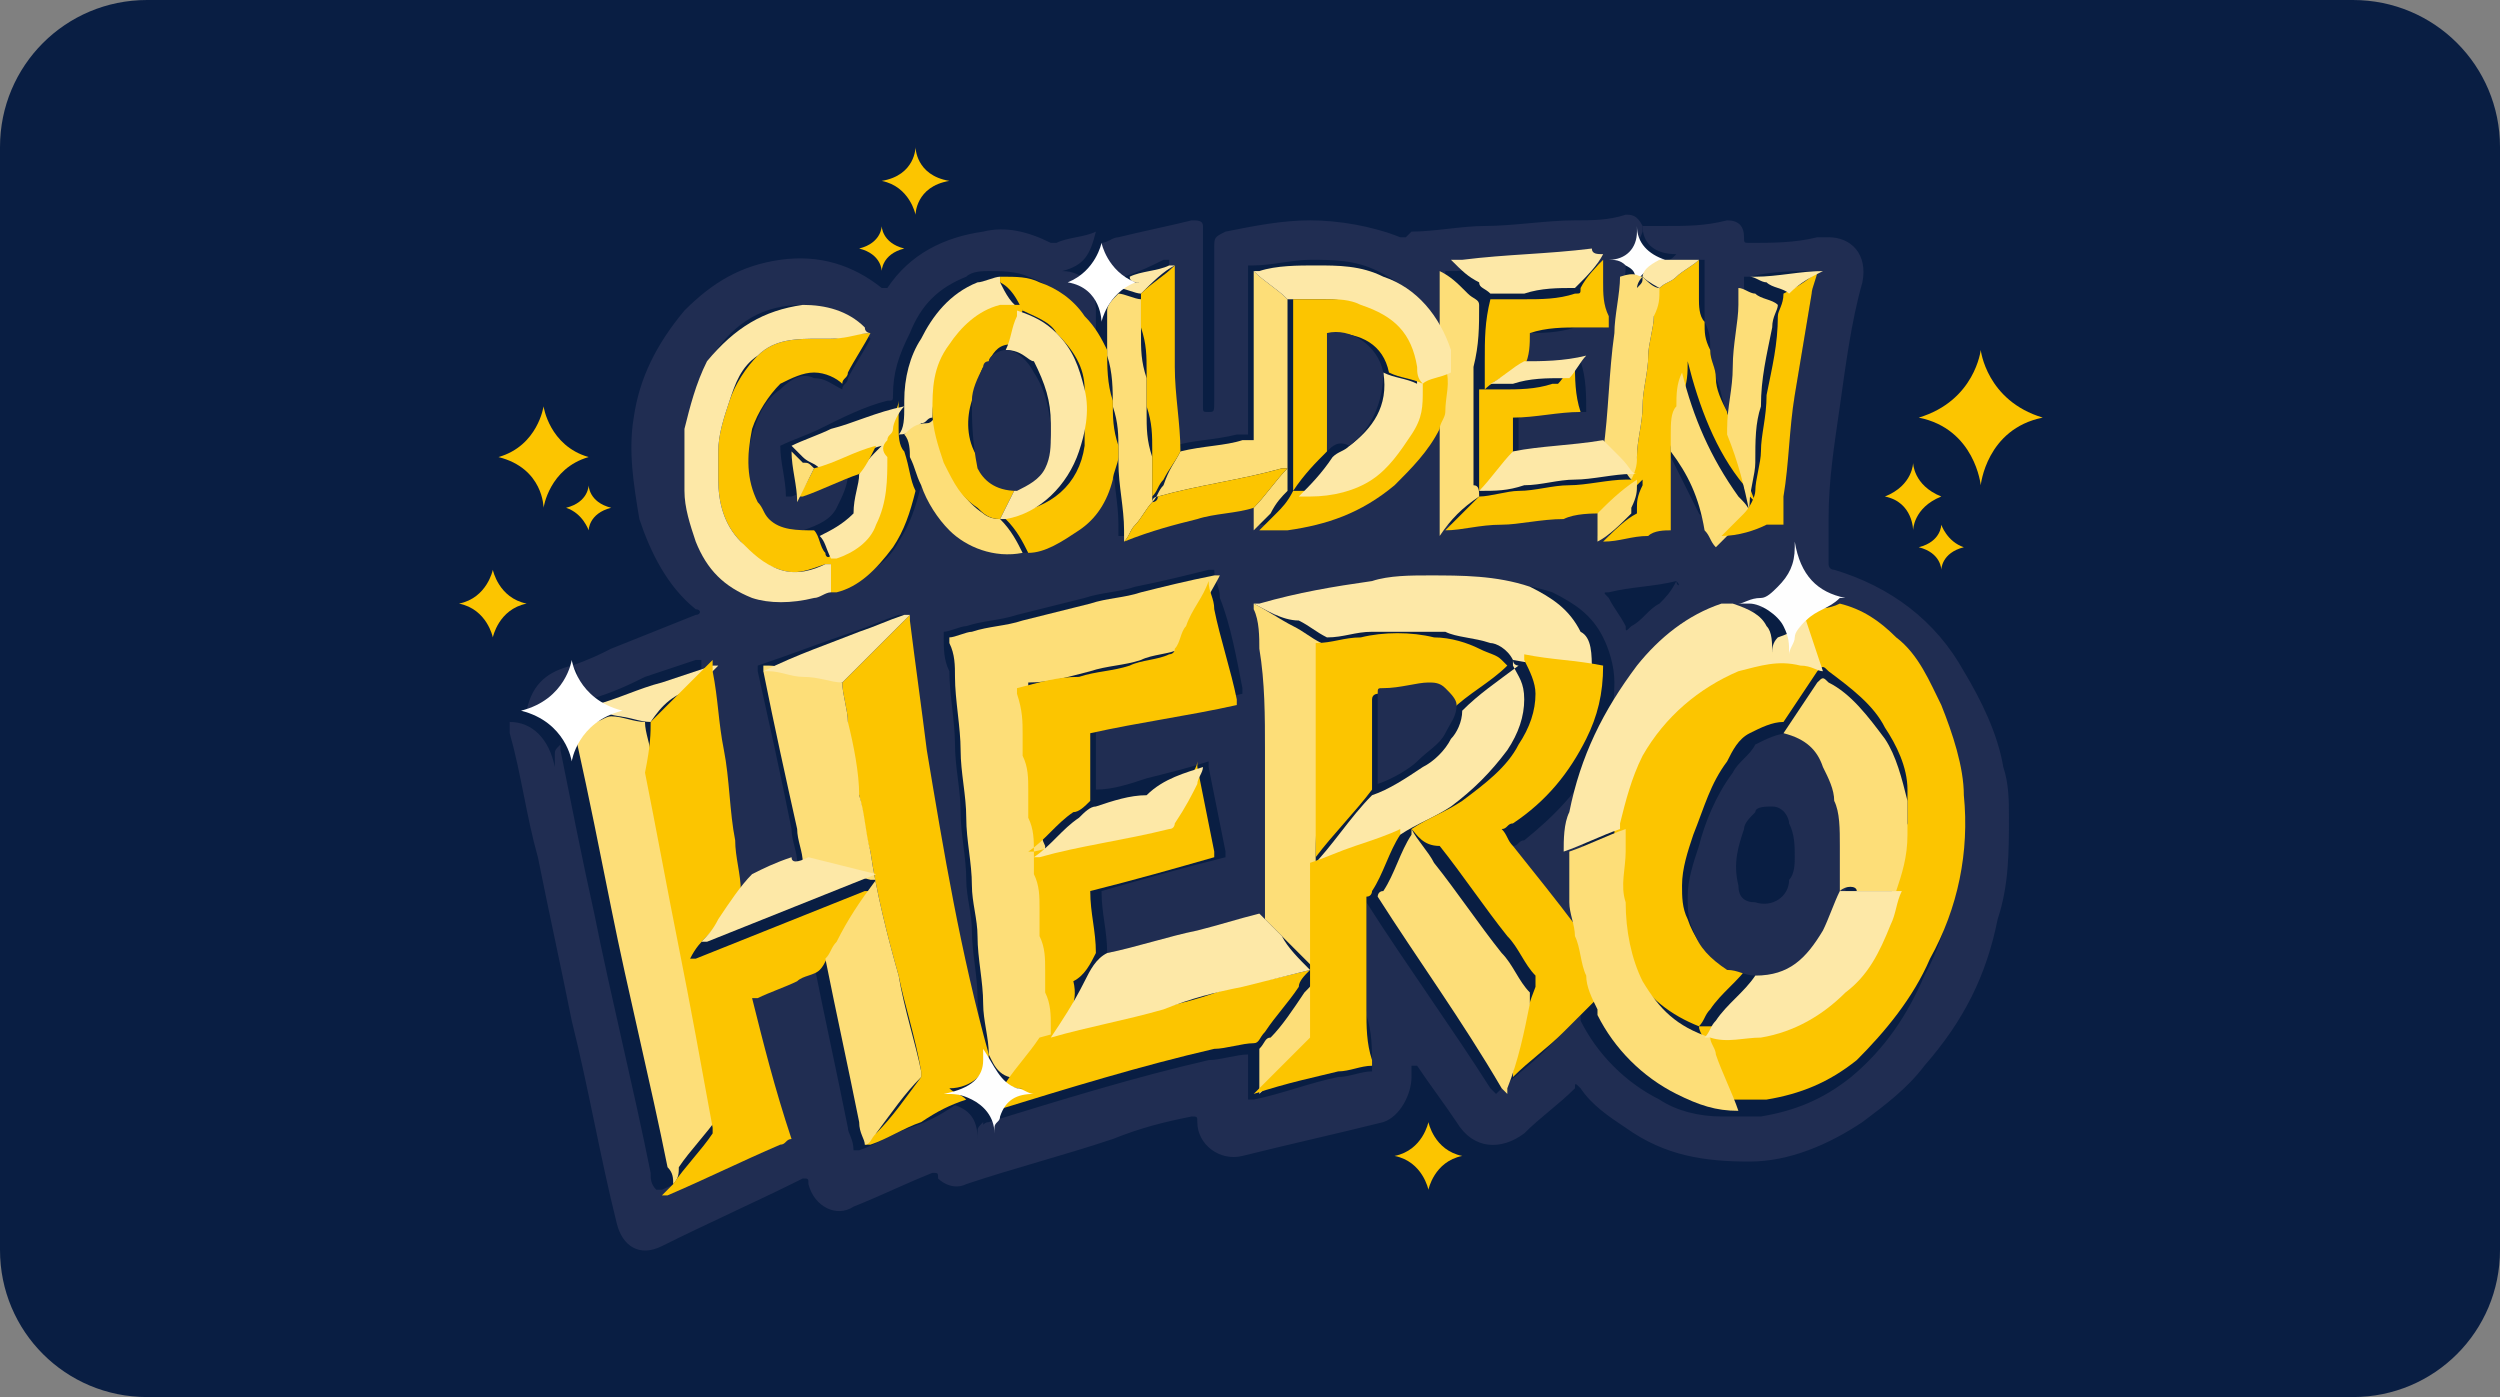 <?xml version="1.0" encoding="UTF-8" standalone="no"?> <svg xmlns:dc="http://purl.org/dc/elements/1.1/" xmlns:cc="http://creativecommons.org/ns#" xmlns:rdf="http://www.w3.org/1999/02/22-rdf-syntax-ns#" xmlns:svg="http://www.w3.org/2000/svg" xmlns="http://www.w3.org/2000/svg" xmlns:xlink="http://www.w3.org/1999/xlink" xmlns:sodipodi="http://sodipodi.sourceforge.net/DTD/sodipodi-0.dtd" xmlns:inkscape="http://www.inkscape.org/namespaces/inkscape" inkscape:version="1.0 (4035a4fb49, 2020-05-01)" sodipodi:docname="Golden Hero logo.svg" id="svg8" version="1.1" viewBox="0 0 68 38" height="38" width="68"><rect x="0" y="0" width="68" height="38" fill="#808080" stroke="none"/><defs id="defs2"><clipPath id="a" transform="translate(-0)"><rect width="174.271" height="174.274" fill="none" id="rect844"></rect></clipPath><style id="style834">.h{fill:#fff;}.i{fill:#ed1b31;}.j{fill:url(#c);}.k{fill:#d61f2b;}.l{fill:url(#f);}.m{fill:#c72031;}.n{fill:url(#g);}.o{fill:url(#b);}.p{fill:url(#d);}.q{fill:url(#e);}.r{fill:#e31d2f;}</style><linearGradient gradientUnits="userSpaceOnUse" gradientTransform="translate(0 22) scale(1 -1)" y2="8.946" x2="-3.247" y1="6.612" x1="3.979" id="b"><stop id="stop836" stop-color="#b31f24" offset="0"></stop><stop id="stop838" stop-color="#ce2029" offset="1"></stop></linearGradient><linearGradient gradientUnits="userSpaceOnUse" gradientTransform="matrix(0.838,0,0,-0.838,3.832,29.055)" y2="14.006" x2="-2.665" y1="17.883" x1="3.545" id="c"><stop id="stop841" stop-color="#b51f26" offset="0"></stop><stop id="stop843" stop-color="#df1e2d" offset="1"></stop></linearGradient><linearGradient gradientUnits="userSpaceOnUse" gradientTransform="matrix(1,0,0,-1,0,22)" y2="17.77" x2="13.925" y1="11.973" x1="13.925" id="d"><stop id="stop846" stop-color="#eb1b33" offset="0"></stop><stop id="stop848" stop-color="#d5202a" offset="1"></stop></linearGradient><linearGradient gradientUnits="userSpaceOnUse" gradientTransform="matrix(1,0,0,-1,0,22)" y2="22.66" x2="4.367" y1="16.525" x1="7.829" id="e"><stop id="stop851" stop-color="#9c1c20" offset="0"></stop><stop id="stop853" stop-color="#a21e22" offset="1"></stop></linearGradient><linearGradient gradientUnits="userSpaceOnUse" gradientTransform="matrix(1,0,0,-1,0,22)" y2="12.141" x2="9.786" y1="16.783" x1="8.305" id="f"><stop id="stop856" stop-color="#ae1f24" offset="0"></stop><stop id="stop858" stop-color="#d81f2b" offset="1"></stop></linearGradient><linearGradient xlink:href="#b" y2="6.114" x2="13.943" y1="11.967" x1="13.943" id="g"></linearGradient></defs><g id="layer1" inkscape:groupmode="layer" inkscape:label="Layer 1"><g id="g1120"><path id="rect833" style="fill:#091e43;fill-opacity:1;fill-rule:evenodd;stroke-width:0.997;stroke-linecap:square;paint-order:stroke fill markers" d="m 4,0 h 60 c 2.216,0 4,1.784 4,4 v 30 c 0,2.216 -1.784,4 -4,4 H 4 C 1.784,38 0,36.216 0,34 V 4 C 0,1.784 1.784,0 4,0 Z"></path><g id="g1030" transform="matrix(1.5,0,0,1.5,-20,4)"><path class="st0" d="m 36,10 c 0,0 0,0 0,0 0,0 0,0 0,0 z" id="path4" style="stroke-width:1.022"></path><g id="g174" transform="matrix(1.022,0,0,1.022,0.297,-0.204)"><path class="st1" d="m 41.9,1.6 c 0.1,0 0.3,0 0.4,0 0.4,0 0.7,0 1.1,-0.1 0.2,0 0.3,0.1 0.3,0.3 0,0.1 0,0.1 0.1,0.1 0.4,0 0.8,0 1.2,-0.1 0.1,0 0.2,0 0.2,0 0.4,0 0.7,0.3 0.6,0.8 -0.2,0.7 -0.3,1.5 -0.4,2.2 -0.1,0.7 -0.2,1.3 -0.2,2 0,0.3 0,0.5 0,0.8 0,0 0,0.1 0.1,0.1 1,0.3 1.8,0.9 2.3,1.8 0.3,0.5 0.6,1.1 0.7,1.7 0.1,0.3 0.1,0.6 0.1,0.9 0,0.6 0,1.2 -0.2,1.8 -0.2,1 -0.6,1.8 -1.3,2.6 -0.3,0.4 -0.7,0.7 -1.1,1 -0.6,0.4 -1.3,0.7 -2,0.7 -0.8,0 -1.5,-0.1 -2.2,-0.6 -0.3,-0.2 -0.6,-0.4 -0.8,-0.7 -0.1,-0.1 -0.1,-0.1 -0.1,0 -0.3,0.3 -0.6,0.5 -0.9,0.8 -0.4,0.3 -0.9,0.3 -1.2,-0.2 -0.2,-0.3 -0.5,-0.7 -0.7,-1 0,0 0,0 0,0 0,0 0,0 -0.1,0 0,0 0,0 0,0.1 0,0 0,0.1 0,0.1 0,0.3 -0.2,0.7 -0.5,0.8 -0.8,0.2 -1.7,0.4 -2.5,0.6 -0.4,0.1 -0.8,-0.2 -0.8,-0.6 0,-0.1 0,-0.1 -0.1,-0.1 -0.5,0.1 -0.9,0.2 -1.4,0.4 -0.9,0.3 -1.7,0.5 -2.6,0.8 -0.2,0.1 -0.4,0 -0.5,-0.1 0,0 0,0 0,0 0,-0.1 0,-0.1 -0.1,-0.1 -0.5,0.2 -0.9,0.4 -1.4,0.6 -0.3,0.2 -0.7,0 -0.8,-0.4 0,0 0,0 0,0 0,-0.1 0,-0.1 -0.1,-0.1 -0.8,0.4 -1.7,0.8 -2.5,1.2 -0.4,0.2 -0.7,0 -0.8,-0.4 -0.3,-1.2 -0.5,-2.4 -0.8,-3.6 -0.2,-1 -0.4,-1.9 -0.6,-2.9 -0.2,-0.7 -0.3,-1.5 -0.5,-2.2 0,-0.1 0,-0.1 0,-0.2 0.4,0 0.7,0.3 0.8,0.8 0,-0.1 0,-0.1 0,-0.2 0,-0.1 0,-0.1 0.1,-0.2 0,0 0,0 0,0.1 0.2,1 0.4,2 0.6,2.9 0.3,1.5 0.7,3.1 1,4.6 0,0.1 0,0.2 0.1,0.3 0,0 0,0 0,0 0,0 0,0 0.1,0 0.7,-0.3 1.3,-0.6 2,-0.9 0.1,0 0.1,-0.1 0.2,-0.1 -0.2,-0.8 -0.4,-1.6 -0.7,-2.5 0,0 0,0 0.1,0 0.2,-0.1 0.5,-0.2 0.7,-0.3 0.1,-0.1 0.3,-0.1 0.4,-0.2 0,0 0,0 0,0 0.2,1 0.4,1.9 0.6,2.9 0,0.1 0.1,0.2 0.1,0.4 0,0 0,0 0,0 v 0 c 0,0 0,0 0.1,0 0.3,-0.1 0.6,-0.3 0.9,-0.4 0.3,-0.1 0.5,-0.2 0.8,-0.4 0.3,0.1 0.4,0.3 0.4,0.6 0,-0.1 0,-0.1 0,-0.1 0,-0.1 0,-0.1 0.1,-0.2 0,0.1 0,0 0.1,0 1.3,-0.4 2.6,-0.8 3.9,-1.1 0.2,0 0.5,-0.1 0.7,-0.1 0,0.2 0,0.5 0,0.7 0,0 0,0.1 0,0.1 0,0 0,0 0,0 v 0 c 0,0 0,0 0.1,0 0.5,-0.1 1,-0.3 1.5,-0.4 0.2,0 0.4,-0.1 0.6,-0.1 0,0 0,0 0,-0.1 0,-0.3 0,-0.6 -0.1,-0.9 0,-0.4 0,-0.8 0,-1.1 0,-0.3 0,-0.6 0,-0.9 0,0 0,0 0,0 0.7,1.1 1.5,2.2 2.2,3.3 0,0 0,0 0.1,0.1 0,0 0,0 0,0 0,0 0,0 0,0 0.3,-0.3 0.6,-0.5 0.9,-0.8 0.2,-0.2 0.4,-0.4 0.6,-0.6 0,0 0,0 0,0.1 0.3,0.6 0.8,1.1 1.4,1.4 0.3,0.2 0.7,0.3 1.1,0.3 0.2,0 0.4,0 0.7,0 0.6,-0.1 1.1,-0.3 1.6,-0.7 0.6,-0.5 1,-1.1 1.3,-1.8 C 47.4,14 47.5,13 47.5,12 47.5,11.4 47.3,10.9 47.1,10.4 47,9.7 46.8,9.3 46.4,9 46.1,8.7 45.8,8.5 45.4,8.4 c 0,0 0,0 0.1,0 -0.5,0 -0.9,-0.4 -0.9,-1 0,0 0,0 0,0.1 0,0.3 -0.1,0.5 -0.3,0.7 -0.1,0.1 -0.2,0.1 -0.3,0.2 -0.1,0 -0.2,0.1 -0.4,0.1 -0.6,0.2 -1.1,0.6 -1.5,1.1 -0.6,0.8 -1,1.6 -1.2,2.6 0,0.2 -0.1,0.5 -0.1,0.7 0,0.3 0,0.5 0,0.8 0,0.2 0,0.4 0.1,0.6 0,0 0,0 0,0 -0.4,-0.5 -0.8,-1 -1.1,-1.4 -0.1,-0.1 -0.2,-0.2 -0.2,-0.3 0.1,0 0.1,-0.1 0.2,-0.1 0.5,-0.4 1,-0.9 1.3,-1.5 0.2,-0.4 0.3,-0.8 0.3,-1.3 C 41.4,9.4 41.3,9.1 41.2,8.9 41,8.5 40.7,8.3 40.3,8.1 39.7,7.9 39.1,7.9 38.5,7.9 c -0.3,0 -0.7,0.1 -1,0.1 -0.7,0.1 -1.3,0.2 -2,0.4 -0.1,0 -0.1,0 -0.1,0 0,0 0,0.1 0,0.1 0,0.2 0,0.5 0.1,0.7 0,0.6 0.1,1.2 0.1,1.8 0,1 0,2 0,3 -0.9,0 -1.2,0 -1.6,0.1 -0.5,0.1 -1.1,0.3 -1.6,0.4 0,-0.4 -0.1,-0.7 -0.1,-1.1 0.7,-0.2 1.4,-0.4 2.2,-0.6 0,0 0,0 0,-0.1 -0.1,-0.5 -0.2,-1 -0.3,-1.5 0,0 0,-0.1 0,-0.1 -0.3,0.1 -0.7,0.2 -1.1,0.3 -0.3,0.1 -0.6,0.2 -0.9,0.2 0,-0.4 0,-0.8 0,-1.2 0.9,-0.2 1.7,-0.3 2.6,-0.5 0,0 0,0 0,-0.1 C 34.7,9.3 34.6,8.7 34.4,8.2 34.4,8 34.3,7.9 34.3,7.7 c 0,0 0,0 -0.1,0 -0.4,0.1 -0.8,0.2 -1.3,0.3 -0.3,0.1 -0.6,0.1 -0.9,0.2 -0.4,0.1 -0.8,0.2 -1.2,0.3 -0.3,0.1 -0.6,0.1 -0.9,0.2 -0.1,0 -0.3,0.1 -0.4,0.1 0,0 0,0 0,0.1 0,0.2 0,0.4 0.1,0.6 0,0.4 0.1,0.9 0.1,1.3 0,0.4 0.1,0.8 0.1,1.2 0,0.4 0.1,0.8 0.1,1.2 0,0.3 0.1,0.6 0.1,0.9 0,0.4 0.1,0.8 0.1,1.2 0,0.3 0.1,0.6 0.1,0.9 0,0 0,0 0,0.1 0,0 0,0 0,0 -0.5,-1.8 -0.8,-3.6 -1.1,-5.4 -0.1,-0.7 -0.2,-1.5 -0.3,-2.3 0,0 0,-0.1 0,-0.1 0,0 0,0 0,0 v 0 c 0,0 0,0 -0.1,0 -0.3,0.1 -0.5,0.2 -0.8,0.3 -0.6,0.2 -1.1,0.4 -1.7,0.6 0,0 0,0 0,0.1 0.2,0.9 0.4,1.8 0.6,2.8 0,0.2 0.1,0.4 0.1,0.6 -0.2,0.1 -0.3,0.1 -0.5,0.2 -0.2,0.1 -0.4,0.2 -0.7,0.3 0,-0.3 -0.1,-0.6 -0.1,-0.9 C 25.5,12 25.5,11.4 25.4,10.9 25.3,10.4 25.3,10 25.2,9.5 c 0,-0.1 0,-0.1 0,-0.2 0,0 0,0 0,0 v 0 c 0,0 0,0 -0.1,0 C 24.8,9.4 24.5,9.5 24.2,9.6 24,9.7 23.6,9.9 23.2,10 23.1,9.9 23,9.8 23,9.6 23,9.5 23,9.5 22.9,9.4 c 0.3,-0.1 0.5,-0.2 0.7,-0.3 0.5,-0.2 1,-0.4 1.5,-0.6 0.1,0 0.1,-0.1 0,-0.1 C 24.6,8 24.3,7.4 24.1,6.8 24,6.2 23.9,5.6 24,5 c 0.1,-0.7 0.4,-1.3 0.9,-1.9 0.5,-0.5 1,-0.8 1.7,-0.9 0.7,-0.1 1.3,0.1 1.8,0.5 0.1,0 0.1,0 0.1,0 0.4,-0.6 1,-0.9 1.7,-1 0.4,-0.1 0.8,0 1.2,0.2 0,0 0.1,0 0.1,0 0.2,-0.1 0.5,-0.1 0.7,-0.2 -0.1,0.4 -0.2,0.6 -0.6,0.7 0.4,0 0.6,0.3 0.6,0.7 0,0 0,0 0,0 0,0.2 0,0.4 0,0.6 C 32.1,3.5 32,3.3 31.8,3.1 31.6,2.8 31.3,2.6 31,2.5 30.8,2.4 30.5,2.4 30.3,2.4 c -0.1,0 -0.3,0 -0.4,0.1 -0.5,0.2 -0.8,0.5 -1,1 -0.2,0.4 -0.3,0.7 -0.3,1.1 0,0.1 0,0.1 -0.1,0.1 -0.4,0.1 -0.8,0.3 -1.2,0.5 -0.2,0.1 -0.5,0.2 -0.7,0.3 0,0 0,0 0,0 0,0.3 0.1,0.6 0.1,0.9 0,0 0,0 0.1,0 0.3,-0.1 0.7,-0.3 1,-0.4 0,0.2 -0.1,0.4 -0.2,0.6 C 27.5,6.8 27.3,6.9 27,7 27,7 27,7 27,7 26.7,7.1 26.4,7.1 26.2,6.8 26.1,6.7 26,6.6 26,6.5 26,6.1 26,5.7 26.1,5.3 26.2,5 26.3,4.7 26.6,4.5 26.8,4.3 27,4.2 27.2,4.3 c 0.2,0 0.3,0.1 0.5,0.2 0,-0.1 0.1,-0.1 0.1,-0.2 0.1,-0.2 0.3,-0.5 0.4,-0.7 0,0 -0.1,-0.1 -0.1,-0.1 C 27.8,3.2 27.4,3 27,3 26.3,3 25.8,3.3 25.4,3.9 25.2,4.3 25,4.7 25,5.1 c -0.1,0.4 -0.1,0.7 0,1.1 0,0.3 0.1,0.6 0.2,0.9 0.2,0.5 0.5,0.8 1,1 0.4,0.1 0.8,0.1 1.1,0 0.1,0 0.2,-0.1 0.3,-0.1 0,0 0.1,0 0.1,0 0.4,-0.2 0.8,-0.4 1,-0.8 0.2,-0.3 0.3,-0.6 0.4,-1 0,0 0,0 0,0 0.1,0.3 0.3,0.5 0.5,0.8 0.4,0.3 0.8,0.5 1.3,0.4 0.3,0 0.6,-0.2 0.9,-0.4 0.3,-0.3 0.5,-0.6 0.6,-0.9 0.1,-0.1 0.1,-0.3 0.1,-0.4 0,0.4 0.1,0.8 0.1,1.2 0,0.1 0,0.1 0,0.2 0,0 0,0 0,0 v 0 c 0,0 0,0 0.1,0 0.5,-0.1 0.9,-0.3 1.4,-0.4 0.3,-0.1 0.7,-0.1 1,-0.2 0,0 0,0.1 0,0.1 0,0.1 0,0.2 0,0.3 0.2,0 0.3,0 0.5,0 0.7,-0.1 1.4,-0.4 1.9,-0.8 0.3,-0.3 0.6,-0.6 0.8,-1 0,-0.1 0.1,-0.2 0.1,-0.3 0,0 0,0 0,0 0,0.3 0,0.6 0,0.8 0,0.4 0,0.7 0,1.1 0,0.1 0,0.1 0,0.2 0,0 0,0 0,0 0.3,0 0.6,-0.1 0.9,-0.1 0.4,-0.1 0.8,-0.1 1.1,-0.1 0.2,0 0.5,0 0.7,-0.1 0,0.2 0,0.3 0,0.5 0,0 0,0 0,0 0,0 0,0 0,0 0.3,0 0.5,-0.1 0.8,-0.1 0.1,0 0.3,0 0.4,-0.1 0,-0.1 0,-0.2 0,-0.2 0,-0.1 0,-0.3 0,-0.4 0,-0.1 0,-0.1 0,-0.2 0,-0.1 0,-0.3 0,-0.4 0,-0.1 0,-0.1 0,-0.2 0,0 0,0 0,0 0.2,0.4 0.4,0.8 0.6,1.2 0.1,0.1 0.1,0.2 0.2,0.3 0,0 0,0 0.1,0 0.3,0 0.6,-0.1 0.9,-0.1 0.1,0 0.2,0 0.3,0 0,-0.2 0,-0.4 0,-0.5 0,-0.6 0.1,-1.2 0.2,-1.8 0.1,-0.6 0.2,-1.2 0.3,-1.8 0,-0.1 0.1,-0.3 0.1,-0.4 0,0 0,0 0,0 -0.4,0 -0.8,0 -1.2,0.1 -0.1,0 -0.1,0 -0.1,0 0,0.1 0,0.2 0,0.3 0,0.4 -0.1,0.8 -0.1,1.1 0,0.4 -0.1,0.7 -0.1,1.1 0,0 0,-0.1 -0.1,-0.1 C 43.3,4.7 43.3,4.5 43.2,4.3 43.2,4.1 43.1,4 43.1,3.8 43.1,3.6 43.1,3.5 43,3.3 43,3.1 43,3 43,2.9 c 0,-0.2 0,-0.3 0,-0.5 0,-0.1 0,-0.1 0,-0.2 -0.2,0 -0.5,0 -0.7,0 0.1,0 0.1,0 0.2,-0.1 -0.4,0 -0.6,-0.2 -0.6,-0.5 z m 0.6,6.3 c 0,0 0,0 0,0 -0.4,0.1 -0.8,0.1 -1.2,0.2 -0.1,0 -0.1,0 0,0.1 0.1,0.2 0.2,0.3 0.3,0.5 0,0.1 0,0.1 0.1,0 0.2,-0.1 0.3,-0.3 0.5,-0.4 0.1,-0.1 0.2,-0.2 0.3,-0.4 0,0.1 0.1,0.1 0,0 0.1,0 0,0 0,0 z" id="path6"></path><path class="st1" d="M 32.7,2.5 C 32.6,2.5 32.5,2.4 32.4,2.2 32.3,2.1 32.3,2 32.3,1.9 c 0.1,0 0.2,-0.1 0.3,-0.1 0.4,-0.1 0.9,-0.2 1.3,-0.3 0.1,0 0.2,0 0.2,0.1 0,0.4 0,0.9 0,1.3 0,0.5 0,1 0,1.5 0,0.1 0,0.3 0,0.4 0,0.1 0,0.1 0.1,0.1 0.1,0 0.1,0 0.1,-0.2 0,-0.7 0,-1.3 0,-2 0,-0.2 0,-0.5 0,-0.7 0,-0.2 0,-0.2 0.2,-0.3 0.5,-0.1 1,-0.2 1.5,-0.2 0.5,0 1.1,0.1 1.6,0.3 0,0 0.1,0 0.1,0 0,0 0.1,-0.1 0.1,-0.1 0.4,0 0.9,-0.1 1.3,-0.1 0.5,0 1.1,-0.1 1.6,-0.1 0.3,0 0.6,0 0.9,-0.1 0.1,0 0.2,0 0.3,0.2 v 0 c 0,0 0,0.1 0,0.1 -0.1,0.3 -0.3,0.5 -0.5,0.5 0.1,0 0.2,0.1 0.2,0.1 0,0 0,0 0,0 0,0 0,0 0,0 0,0.3 -0.1,0.7 -0.1,1 -0.1,0.7 -0.1,1.4 -0.2,2.1 -0.5,0.1 -1,0.1 -1.6,0.2 0,-0.2 0,-0.4 0,-0.6 0.4,-0.1 0.8,-0.1 1.2,-0.1 0,-0.3 0,-0.6 -0.1,-0.9 0,0 0,0 -0.1,0 -0.3,0 -0.7,0.1 -1,0.1 0,-0.2 0,-0.4 0.1,-0.6 0,0 0,0 0,0 0.3,0 0.6,0 0.9,-0.1 0.2,0 0.3,0 0.5,0 0,-0.1 0,-0.1 0,-0.2 0,-0.2 0,-0.4 -0.1,-0.6 0,-0.1 0,-0.3 0,-0.4 0,0 0,0 0,0 -0.1,0 -0.1,0 -0.2,0 -0.8,0.1 -1.5,0.1 -2.3,0.2 -0.1,0 -0.1,0 -0.2,0 0,0 0,0 0,0 0,0.3 0,0.6 0,1 0,0.1 0,0.2 0,0.3 0,0 0,0 0,0 C 38.2,3.1 37.8,2.7 37.2,2.4 36.8,2.2 36.4,2.2 36,2.2 c -0.3,0 -0.7,0.1 -1,0.1 0,0 0,0 -0.1,0 0,0 0,0 0,0.1 0,0.5 0,0.9 0,1.4 0,0.4 0,0.9 0,1.3 0,0.1 0,0.2 0,0.2 -0.1,0 -0.1,0 -0.2,0 -0.4,0.1 -0.8,0.1 -1.1,0.2 0,-0.5 -0.1,-1 -0.1,-1.5 0,-0.5 0,-0.9 0,-1.4 0,-0.1 0,-0.3 0,-0.4 0,0 0,0 0,0 0,0 0,0 0,0 v 0 c 0,0 -0.1,0 -0.1,0 -0.2,0.1 -0.4,0.2 -0.7,0.3 z" id="path8"></path><path class="st2" d="m 24.7,18.6 c 0,-0.1 0,-0.2 -0.1,-0.3 -0.3,-1.5 -0.7,-3.1 -1,-4.6 -0.2,-1 -0.4,-2 -0.6,-2.9 0,0 0,0 0,-0.1 0.1,-0.1 0.2,-0.2 0.3,-0.3 0.1,0 0.2,-0.1 0.3,-0.1 0,0 0,0 0,0 0.2,0 0.4,0.1 0.6,0.1 0,0.2 0.1,0.4 0.1,0.6 0.2,1 0.4,2.1 0.6,3.1 0.2,1.1 0.4,2.2 0.6,3.2 0,0 0,0.1 0,0.1 -0.2,0.3 -0.5,0.6 -0.7,0.9 0,0.1 0,0.2 -0.1,0.3 0,0 0,0 0,0 z" id="path10"></path><path class="st2" d="m 33.7,5.6 c 0.4,-0.1 0.8,-0.1 1.1,-0.2 0.1,0 0.1,0 0.2,0 0,-0.1 0,-0.2 0,-0.2 0,-0.4 0,-0.9 0,-1.3 0,-0.5 0,-0.9 0,-1.4 0,0 0,0 0,-0.1 0,0 0,0 0,0 0.2,0.2 0.4,0.3 0.6,0.5 0,0.1 0,0.1 0,0.2 0,0.2 0,0.4 0,0.6 0,0.2 0,0.4 0,0.6 0,0.2 0,0.4 0,0.6 0,0.2 0,0.4 0,0.6 0,0.3 0,0.5 0,0.8 0,0 0,0 0,0 0,0 0,0 0,0 0,0 0,0 0,0 -0.1,0.1 -0.2,0.2 -0.3,0.4 -0.1,0.1 -0.2,0.2 -0.3,0.3 0,-0.1 0,-0.2 0,-0.3 0,0 0,-0.1 0,-0.1 0.2,-0.2 0.4,-0.5 0.6,-0.7 -0.1,0 -0.1,0 -0.1,0 -0.7,0.2 -1.5,0.3 -2.2,0.5 0,0 -0.1,0 -0.1,0.1 C 33.1,6.6 33,6.8 32.9,6.9 32.8,7 32.8,7.1 32.7,7.2 v 0 c 0,0 0,0 0,0 0,-0.1 0,-0.1 0,-0.2 0,-0.4 -0.1,-0.8 -0.1,-1.2 0,-0.1 0,-0.1 0,-0.2 0,-0.3 0,-0.5 -0.1,-0.8 0,-0.3 0,-0.6 -0.1,-0.9 0,-0.2 0,-0.4 0,-0.6 0,0 0,0 0,0 0,-0.1 0,-0.2 0,-0.2 0,-0.1 0.1,-0.2 0.2,-0.3 0.1,0 0.3,0.1 0.4,0.1 0,0.1 0,0.2 0,0.2 0,0.1 0,0.3 0,0.4 0,0.3 0,0.5 0.1,0.8 0,0.2 0,0.4 0,0.6 0,0.3 0,0.5 0.1,0.8 0,0.2 0,0.4 0,0.6 0,0.1 0,0.1 0,0.2 0.1,-0.1 0.1,-0.2 0.2,-0.3 0.1,-0.3 0.2,-0.4 0.3,-0.6 z" id="path12"></path><path class="st3" d="m 24.3,10.4 c -0.2,0 -0.4,-0.1 -0.6,-0.1 0,0 0,0 0,0 0,0 0.1,0 0.1,0 -0.2,0 -0.4,-0.1 -0.5,-0.2 0.4,-0.1 0.8,-0.3 1.2,-0.4 0.3,-0.1 0.6,-0.2 0.9,-0.3 0,0 0,0 0.1,0 -0.1,0.1 -0.3,0.3 -0.4,0.4 -0.4,0.1 -0.6,0.3 -0.8,0.6 z" id="path14"></path><path class="st1" d="m 22.1,10.2 c 0.1,-0.5 0.4,-0.7 0.8,-0.8 -0.1,0.5 -0.4,0.8 -0.8,0.8 z" id="path16"></path><path class="st3" d="m 33,2.8 c -0.1,0 -0.3,-0.1 -0.4,-0.1 0.1,-0.1 0.2,-0.1 0.4,-0.1 -0.1,0 -0.2,0 -0.2,-0.1 0.2,-0.1 0.5,-0.1 0.7,-0.2 0,0 0.1,0 0.1,0 0,0 0,0 0,0 -0.2,0.1 -0.4,0.3 -0.6,0.5 z" id="path18"></path><path class="st0" d="m 45.4,8.3 c 0.4,0.1 0.7,0.3 1,0.6 0.4,0.3 0.6,0.8 0.8,1.2 0.2,0.5 0.4,1.1 0.4,1.6 0.1,1 -0.1,2 -0.6,2.9 -0.3,0.7 -0.8,1.3 -1.3,1.8 -0.5,0.4 -1,0.6 -1.6,0.7 -0.2,0 -0.4,0 -0.7,0 -0.1,-0.3 -0.3,-0.7 -0.4,-1 0,-0.1 -0.1,-0.2 -0.1,-0.3 0,0 0,0 0.1,0 0.3,0 0.6,0 0.9,0 0.6,-0.1 1.1,-0.4 1.5,-0.8 0.3,-0.4 0.6,-0.8 0.8,-1.2 0.1,-0.2 0.1,-0.4 0.2,-0.6 0,0 0,0 0,0 0.1,-0.3 0.1,-0.7 0.2,-1 0,-0.2 0,-0.4 0,-0.6 0,-0.4 -0.2,-0.8 -0.4,-1.1 -0.2,-0.4 -0.6,-0.7 -1,-1 -0.1,-0.1 -0.1,-0.1 -0.2,0 -0.2,0.3 -0.4,0.6 -0.6,0.9 -0.2,0 -0.4,0.1 -0.6,0.2 -0.2,0.1 -0.3,0.3 -0.4,0.5 -0.3,0.4 -0.4,0.8 -0.6,1.3 -0.1,0.3 -0.2,0.6 -0.2,0.9 0,0.2 0,0.4 0.1,0.6 0.1,0.3 0.3,0.6 0.6,0.7 0.2,0.1 0.3,0.1 0.5,0.1 -0.2,0.3 -0.5,0.5 -0.7,0.8 -0.1,0.1 -0.1,0.2 -0.2,0.3 -0.5,-0.2 -0.9,-0.5 -1.2,-1 -0.2,-0.4 -0.3,-0.9 -0.3,-1.4 0,-0.3 0,-0.6 0,-0.9 0,-0.1 0,-0.2 0,-0.4 0,0 0,-0.1 0,-0.1 0.1,-0.4 0.2,-0.8 0.4,-1.2 0.4,-0.7 0.9,-1.2 1.6,-1.5 0.3,-0.1 0.7,-0.2 1.1,-0.1 0.1,0 0.2,0.1 0.4,0.1 C 44.8,9 44.7,8.7 44.6,8.4 c 0.4,0 0.6,0 0.8,-0.1 z" id="path20"></path><path class="st2" d="m 30.3,16.3 c 0,-0.3 -0.1,-0.6 -0.1,-0.9 0,-0.4 -0.1,-0.8 -0.1,-1.2 0,-0.3 -0.1,-0.6 -0.1,-0.9 0,-0.4 -0.1,-0.8 -0.1,-1.2 0,-0.4 -0.1,-0.8 -0.1,-1.2 0,-0.4 -0.1,-0.9 -0.1,-1.3 0,-0.2 0,-0.4 -0.1,-0.6 0,0 0,0 0,-0.1 0.1,0 0.3,-0.1 0.4,-0.1 0.3,-0.1 0.6,-0.1 0.9,-0.2 0.4,-0.1 0.8,-0.2 1.2,-0.3 0.3,-0.1 0.6,-0.1 0.9,-0.2 0.4,-0.1 0.8,-0.2 1.3,-0.3 0,0 0,0 0.1,0 C 34.3,8 34.1,8.3 34,8.6 33.9,8.7 33.9,8.9 33.8,9 c 0,0 0,0.1 -0.1,0.1 -0.2,0.1 -0.5,0.1 -0.7,0.2 -0.3,0.1 -0.6,0.1 -0.9,0.2 -0.4,0.1 -0.7,0.2 -1.1,0.2 0,0 0,0 0,0.1 0,0.2 0,0.4 0.1,0.7 0,0.1 0,0.3 0,0.4 0,0.2 0,0.4 0.1,0.6 0,0.2 0,0.3 0,0.5 0,0.2 0,0.4 0.1,0.6 0,0.1 0,0.3 0,0.4 0,0.2 0,0.4 0.1,0.6 0,0.2 0,0.3 0,0.5 0,0.2 0,0.4 0.1,0.6 0,0.1 0,0.3 0,0.4 0,0.2 0,0.4 0.1,0.6 0,0.1 0,0.2 0,0.2 0,0 0,0 0,0 0,0 0,0 0,0 -0.2,0.3 -0.4,0.5 -0.6,0.8 -0.5,0.1 -0.6,-0.2 -0.7,-0.4 0,-0.1 0,-0.1 0,0 z" id="path22"></path><path class="st0" d="m 31.4,16 c 0,-0.1 0,-0.2 0,-0.2 0,-0.2 0,-0.4 -0.1,-0.6 0,-0.1 0,-0.3 0,-0.4 0,-0.2 0,-0.4 -0.1,-0.6 0,-0.2 0,-0.3 0,-0.5 0,-0.2 0,-0.4 -0.1,-0.6 0,-0.1 0,-0.3 0,-0.4 0,-0.2 0,-0.4 -0.1,-0.6 0,-0.2 0,-0.3 0,-0.5 0,-0.2 0,-0.4 -0.1,-0.6 0,-0.1 0,-0.3 0,-0.4 0,-0.2 0,-0.4 -0.1,-0.7 0,0 0,0 0,-0.1 0.4,-0.1 0.7,-0.2 1.1,-0.2 0.3,-0.1 0.6,-0.1 0.9,-0.2 0.2,-0.1 0.5,-0.1 0.7,-0.2 0,0 0.1,0 0.1,-0.1 0.1,-0.1 0.1,-0.3 0.2,-0.4 0.1,-0.3 0.3,-0.5 0.4,-0.8 0,0.2 0.1,0.3 0.1,0.5 0.1,0.5 0.3,1.1 0.4,1.6 0,0 0,0 0,0.1 -0.9,0.2 -1.7,0.3 -2.6,0.5 0,0.4 0,0.8 0,1.2 -0.1,0.1 -0.2,0.2 -0.3,0.2 -0.3,0.2 -0.5,0.5 -0.8,0.7 0,0 0,0 0,0 0,0 0,0 0.1,0 0.8,-0.2 1.6,-0.3 2.3,-0.5 0,0 0.1,0 0.1,-0.1 0.1,-0.2 0.2,-0.4 0.4,-0.7 0,-0.1 0.1,-0.2 0.1,-0.3 0,0 0,0.1 0,0.1 0.1,0.5 0.2,1 0.3,1.5 0,0 0,0 0,0.1 -0.7,0.2 -1.4,0.4 -2.2,0.6 0,0.4 0.1,0.7 0.1,1.1 -0.1,0.2 -0.2,0.4 -0.4,0.5 0.1,0.4 -0.1,0.7 -0.4,1 z" id="path24"></path><path class="st0" d="M 24.3,10.4 C 24.5,10.2 24.8,9.9 25,9.7 25.1,9.6 25.3,9.4 25.4,9.3 v 0 c 0,0 0,0 0,0 0,0.1 0,0.1 0,0.2 0.1,0.5 0.1,0.9 0.2,1.4 0.1,0.5 0.1,1.1 0.2,1.6 0,0.3 0.1,0.6 0.1,0.9 -0.2,0.3 -0.4,0.6 -0.6,0.8 -0.1,0.1 -0.2,0.2 -0.3,0.4 0,0 0,0 0,0 0,0 0,0 0,0 0,0 0.1,0 0.1,0 1,-0.4 2,-0.8 3,-1.2 0,0 0.1,0 0.1,0 0,0 0,0 0,0 -0.2,0.4 -0.4,0.7 -0.7,1.1 -0.1,0.1 -0.1,0.2 -0.2,0.3 -0.1,0.1 -0.3,0.1 -0.4,0.2 -0.2,0.1 -0.5,0.2 -0.7,0.3 0,0 0,0 -0.1,0 0.2,0.8 0.4,1.6 0.7,2.5 -0.1,0 -0.1,0.1 -0.2,0.1 -0.7,0.3 -1.3,0.6 -2,0.9 0,0 0,0 -0.1,0 0.1,-0.1 0.1,-0.1 0.2,-0.2 0.2,-0.3 0.5,-0.6 0.7,-0.9 0,0 0,-0.1 0,-0.1 -0.2,-1.1 -0.4,-2.2 -0.6,-3.2 -0.2,-1 -0.4,-2.1 -0.6,-3.1 0.1,-0.5 0.1,-0.7 0.1,-0.9 z" id="path26"></path><path class="st0" d="m 29.9,17.1 c -0.3,0.1 -0.5,0.2 -0.8,0.4 -0.3,0.1 -0.6,0.3 -0.9,0.4 0,0 0,0 -0.1,0 0.1,-0.1 0.1,-0.2 0.2,-0.2 0.3,-0.3 0.5,-0.6 0.8,-1 0,0 0,-0.1 0,-0.1 C 29,16 28.8,15.4 28.7,14.9 28.5,14.2 28.3,13.4 28.2,12.7 28.1,12.4 28.1,12.1 28,11.7 27.9,11.3 27.8,10.8 27.8,10.4 27.8,10.2 27.7,9.9 27.7,9.7 28,9.4 28.3,9.1 28.6,8.8 28.7,8.7 28.8,8.6 28.9,8.5 v 0 c 0,0 0,0 0,0 0,0 0,0.1 0,0.1 0.1,0.8 0.2,1.5 0.3,2.3 0.3,1.8 0.6,3.6 1.1,5.4 0,0 0,0 0,0 0,0.3 -0.3,0.6 -0.7,0.6 0.1,0.1 0.2,0.1 0.3,0.2 z" id="path28"></path><path class="st3" d="m 35,8.3 c 0,0 0.1,0 0.1,0 0.7,-0.2 1.3,-0.3 2,-0.4 0.3,-0.1 0.7,-0.1 1,-0.1 0.6,0 1.2,0 1.8,0.2 0.4,0.2 0.7,0.4 0.9,0.8 C 41,8.9 41,9.2 41,9.5 40.6,9.4 40.1,9.4 39.6,9.3 c 0,0 0,0 0,0.1 0.1,0.2 0.2,0.3 0.2,0.6 0,0.3 -0.1,0.6 -0.3,0.9 -0.3,0.4 -0.6,0.7 -1,1 -0.3,0.2 -0.6,0.3 -0.9,0.5 0,0 0,0 0,0 -0.3,0.1 -0.6,0.2 -0.8,0.3 -0.3,0.1 -0.5,0.2 -0.8,0.3 0,0 0,0 0,0 0,0 0,0 0,0 0.4,-0.4 0.7,-0.9 1.1,-1.3 0.3,-0.1 0.6,-0.3 0.9,-0.5 0.2,-0.1 0.4,-0.3 0.5,-0.5 0.1,-0.1 0.2,-0.3 0.2,-0.5 0.3,-0.3 0.6,-0.5 1,-0.8 0,0 -0.1,0 -0.1,-0.1 C 39.5,9.1 39.3,9 39.2,9 38.9,8.9 38.6,8.9 38.4,8.8 c -0.4,0 -0.9,0 -1.3,0 -0.3,0 -0.5,0.1 -0.8,0.1 C 36.1,8.8 36,8.7 35.8,8.6 35.5,8.6 35.2,8.4 35,8.3 Z" id="path30"></path><path class="st0" d="m 37.8,12.3 c 0.3,-0.2 0.6,-0.3 0.9,-0.5 0.4,-0.3 0.8,-0.6 1,-1 0.2,-0.3 0.3,-0.6 0.3,-0.9 0,-0.2 -0.1,-0.4 -0.2,-0.6 0,0 0,0 0,-0.1 0.5,0.1 0.9,0.1 1.4,0.2 0,0.5 -0.1,0.9 -0.3,1.3 -0.3,0.6 -0.7,1.1 -1.3,1.5 -0.1,0 -0.1,0.1 -0.2,0.1 0.1,0.1 0.1,0.2 0.2,0.3 0.4,0.5 0.8,1 1.1,1.4 0,0 0,0 0,0 0,0 0,0 0,0 0.1,0.2 0.1,0.5 0.2,0.7 0.1,0.2 0.2,0.4 0.2,0.6 -0.2,0.2 -0.4,0.4 -0.6,0.6 -0.3,0.3 -0.6,0.5 -0.9,0.8 0,0 0,0 0,0 0,0 0,0 0,-0.1 0.1,-0.5 0.2,-1 0.4,-1.5 0,-0.1 0,-0.1 0,-0.2 -0.2,-0.2 -0.3,-0.5 -0.5,-0.7 -0.4,-0.5 -0.8,-1.1 -1.2,-1.6 -0.3,0 -0.4,-0.2 -0.5,-0.3 z" id="path32"></path><path class="st2" d="m 27.7,9.7 c 0,0.2 0.1,0.5 0.1,0.7 0.1,0.4 0.2,0.9 0.2,1.3 0.1,0.3 0.1,0.6 0.2,1 0.1,0.7 0.3,1.5 0.5,2.2 0.1,0.6 0.3,1.2 0.4,1.7 0,0 0,0.1 0,0.1 -0.3,0.3 -0.5,0.6 -0.8,1 -0.1,0.1 -0.1,0.2 -0.2,0.2 v 0 c 0,0 0,0 0,0 0,-0.1 -0.1,-0.2 -0.1,-0.4 -0.2,-1 -0.4,-1.9 -0.6,-2.9 0,0 0,0 0,0 0.1,-0.1 0.1,-0.2 0.2,-0.3 0.2,-0.4 0.4,-0.7 0.7,-1.1 0,0 0,0 0,0 v 0 c 0,0 0,0 0,0 0,0 0,0 -0.1,0 -0.4,-0.1 -0.8,-0.2 -1.2,-0.3 0,-0.2 -0.1,-0.4 -0.1,-0.6 -0.2,-0.9 -0.4,-1.8 -0.6,-2.8 0,0 0,0 0,-0.1 0,0 0.1,0 0.1,0 0.2,0 0.4,0.1 0.6,0.1 0.2,0.1 0.5,0.1 0.7,0.2 z" id="path34"></path><path class="st2" d="m 36.1,12.8 c 0,0.1 0,0.1 0,0 0,0.1 0,0.2 0,0.3 0,0.2 0,0.5 0,0.7 0,0.2 0,0.4 0,0.6 0,0.3 0,0.5 0,0.8 0,0.2 0,0.5 0,0.7 0,0 0,0 0,0.1 -0.2,0.2 -0.4,0.4 -0.6,0.6 -0.1,0.1 -0.3,0.3 -0.4,0.4 v 0 c 0,0 0,0 0,0 0,0 0,-0.1 0,-0.1 0,-0.2 0,-0.5 0,-0.7 0.1,-0.1 0.1,-0.2 0.2,-0.2 0.2,-0.2 0.4,-0.5 0.6,-0.8 0.1,-0.1 0.2,-0.2 0.2,-0.3 0,0 0,0 0,-0.1 -0.2,-0.2 -0.4,-0.4 -0.5,-0.5 -0.1,-0.1 -0.2,-0.2 -0.4,-0.4 0,-1 0,-2 0,-3 0,-0.6 0,-1.2 -0.1,-1.8 0,-0.2 0,-0.5 -0.1,-0.7 0,0 0,-0.1 0,-0.1 0.2,0.1 0.5,0.3 0.7,0.4 0.2,0.1 0.3,0.2 0.5,0.3 0,0.1 0,0.2 0,0.2 0,0.3 0,0.5 0,0.8 0,0.3 0,0.7 0,1 0,0.2 0,0.4 0,0.7 -0.1,0.4 -0.1,0.8 -0.1,1.1 z" id="path36"></path><path class="st0" d="m 42.4,5.6 c 0,0.1 0,0.1 0,0.2 0,0.1 0,0.3 0,0.4 0,0.1 0,0.1 0,0.2 0,0.1 0,0.3 0,0.4 0,0.1 0,0.1 0,0.2 -0.1,0 -0.3,0 -0.4,0.1 -0.3,0 -0.5,0.1 -0.8,0.1 0,0 0,0 0,0 0,0 0,0 0,0 0.2,-0.2 0.4,-0.4 0.6,-0.5 0,0 0,0 0,-0.1 0,-0.1 0,-0.2 0.1,-0.4 0,0 0,-0.1 0,-0.1 0,0 0,0 0,0 -0.2,0.2 -0.4,0.4 -0.7,0.6 -0.2,0 -0.5,0 -0.7,0.1 -0.4,0 -0.8,0.1 -1.1,0.1 -0.4,0 -0.7,0.1 -1,0.1 0,0 0,0 0,0 0.2,-0.2 0.4,-0.4 0.6,-0.6 0,0 0,0 0,0 0.2,0 0.5,-0.1 0.7,-0.1 0.3,0 0.6,-0.1 0.9,-0.1 0.3,0 0.7,-0.1 1,-0.1 0,0 0,0 0.1,0 0,-0.1 0,-0.2 0.1,-0.4 0,-0.3 0.1,-0.6 0.1,-0.9 0,-0.3 0.1,-0.6 0.1,-0.9 0,-0.2 0.1,-0.5 0.1,-0.7 0,-0.2 0,-0.3 0.1,-0.5 0.1,-0.1 0.2,-0.1 0.3,-0.2 0.1,-0.1 0.3,-0.2 0.4,-0.3 0,0.1 0,0.1 0,0.2 0,0.2 0,0.3 0,0.5 0,0.1 0,0.3 0.1,0.4 0,0.2 0,0.3 0.1,0.5 0,0.2 0.1,0.3 0.1,0.5 0,0.2 0.1,0.4 0.2,0.6 0,0 0,0.1 0.1,0.1 0,0 0,0 0,0.1 0.1,0.5 0.2,0.9 0.4,1.4 0,0 0,0 0,0 0,0 0,0 0,0 C 43.8,6.4 43.7,6.3 43.7,6.2 43.2,5.6 42.9,4.8 42.7,4 c 0,0.2 0,0.4 -0.1,0.6 0,0.2 0,0.4 -0.1,0.5 -0.1,0.3 -0.1,0.4 -0.1,0.5 z" id="path38"></path><path class="st3" d="m 44.8,8.6 c 0.1,0.3 0.2,0.6 0.3,0.9 -0.1,0 -0.2,-0.1 -0.4,-0.1 -0.4,-0.1 -0.7,0 -1.1,0.1 -0.7,0.3 -1.3,0.8 -1.7,1.5 -0.2,0.4 -0.3,0.8 -0.4,1.2 0,0 0,0.1 0,0.1 -0.3,0.1 -0.7,0.3 -1,0.4 0,-0.2 0,-0.5 0.1,-0.7 0.2,-1 0.6,-1.8 1.2,-2.6 0.4,-0.5 0.9,-0.9 1.5,-1.1 0.1,0 0.2,0 0.2,0 0.3,0.1 0.5,0.2 0.6,0.4 0.1,0.1 0.1,0.3 0.1,0.5 0,-0.1 0,-0.2 0.1,-0.3 0.3,-0.1 0.4,-0.2 0.5,-0.3 z" id="path40"></path><path class="st0" d="m 29,6.3 c -0.1,0.4 -0.2,0.7 -0.4,1 -0.3,0.4 -0.6,0.7 -1,0.8 0,0 -0.1,0 -0.1,0 0,-0.2 0,-0.4 0,-0.5 0,0 0,0 0,0 0,0 0,0 -0.1,0 C 27.1,7.7 26.9,7.8 26.6,7.7 26.3,7.6 26.1,7.5 25.9,7.2 25.6,6.9 25.5,6.5 25.5,6.1 c 0,-0.2 0,-0.3 0,-0.5 0,-0.3 0.1,-0.6 0.2,-0.9 0.1,-0.3 0.3,-0.6 0.5,-0.8 0.3,-0.3 0.7,-0.3 1.1,-0.3 0.1,0 0.1,0 0.2,0 0.2,0 0.4,-0.1 0.7,-0.1 -0.1,0.2 -0.3,0.5 -0.4,0.7 0,0.1 -0.1,0.1 -0.1,0.2 C 27.6,4.3 27.4,4.2 27.2,4.2 27,4.2 26.8,4.3 26.6,4.4 26.4,4.6 26.2,4.9 26.1,5.2 26,5.7 26,6.1 26.2,6.5 c 0.1,0.1 0.1,0.2 0.2,0.3 0.2,0.2 0.5,0.2 0.8,0.2 0,0 0,0 0,0 0.1,0.1 0.1,0.3 0.2,0.4 0,0.1 0.1,0.1 0.1,0 C 27.8,7.3 28,7 28.2,6.8 28.4,6.4 28.4,6 28.4,5.6 c 0,-0.1 0,-0.2 0,-0.3 0,-0.1 0.1,-0.1 0.1,-0.2 0.1,-0.1 0.2,-0.3 0.2,-0.4 v 0 c 0,0.2 0,0.4 0,0.5 0,0.1 0,0.3 0.1,0.4 0.1,0.3 0.1,0.5 0.2,0.7 z" id="path42"></path><path class="st2" d="m 40.6,12.7 c 0.3,-0.1 0.7,-0.3 1,-0.4 0,0.1 0,0.2 0,0.4 0,0.3 -0.1,0.6 0,0.9 0,0.5 0.1,1 0.3,1.4 0.3,0.5 0.6,0.8 1.2,1 0,0.1 0.1,0.2 0.1,0.3 0.1,0.3 0.3,0.7 0.4,1 -0.4,0 -0.7,-0.1 -1.1,-0.3 -0.6,-0.3 -1.1,-0.8 -1.4,-1.4 0,0 0,0 0,-0.1 -0.1,-0.2 -0.2,-0.4 -0.2,-0.6 -0.1,-0.2 -0.1,-0.5 -0.2,-0.7 0,0 0,0 0,0 0,-0.2 -0.1,-0.4 -0.1,-0.6 0,-0.4 0,-0.7 0,-0.9 z" id="path44"></path><path class="st0" d="m 35,17 c 0.1,-0.1 0.3,-0.3 0.4,-0.4 0.2,-0.2 0.4,-0.4 0.6,-0.6 0,0 0,0 0,-0.1 0,-0.2 0,-0.5 0,-0.7 0,-0.3 0,-0.5 0,-0.8 0,-0.2 0,-0.4 0,-0.6 0,-0.2 0,-0.5 0,-0.7 0,-0.1 0,-0.2 0,-0.2 0.3,-0.1 0.5,-0.2 0.8,-0.3 0.3,-0.1 0.6,-0.2 0.8,-0.3 0,0 0,0 0,0.1 -0.2,0.3 -0.3,0.7 -0.5,1 0,0 0,0.1 -0.1,0.1 0,0.3 0,0.6 0,0.9 0,0.4 0,0.8 0,1.1 0,0.3 0,0.6 0.1,0.9 0,0 0,0 0,0.1 -0.2,0 -0.4,0.1 -0.6,0.1 -0.4,0.1 -0.9,0.2 -1.5,0.4 0.1,0 0.1,0 0,0 z" id="path46"></path><path class="st2" d="m 37.2,13.5 c 0,0 0,-0.1 0.1,-0.1 0.2,-0.3 0.3,-0.7 0.5,-1 0,0 0,0 0,-0.1 0,0 0,0 0,0 0.1,0.2 0.3,0.4 0.4,0.6 0.4,0.5 0.8,1.1 1.2,1.6 0.2,0.2 0.3,0.5 0.5,0.7 0,0 0,0.1 0,0.2 -0.1,0.5 -0.2,1 -0.4,1.5 0,0 0,0 0,0.1 0,0 0,0 0,0 0,0 0,0 -0.1,-0.1 -0.7,-1.2 -1.5,-2.3 -2.2,-3.4 0,0 0,0 0,0 z" id="path48"></path><path class="st3" d="m 28.2,3.5 c -0.2,0 -0.4,0.1 -0.7,0.1 -0.1,0 -0.1,0 -0.2,0 -0.4,0 -0.8,0 -1.1,0.3 -0.3,0.2 -0.4,0.5 -0.5,0.8 -0.1,0.3 -0.2,0.6 -0.2,0.9 0,0.2 0,0.3 0,0.5 0,0.4 0.1,0.8 0.4,1.1 0.2,0.2 0.4,0.4 0.7,0.5 0.3,0.1 0.6,0 0.8,-0.1 0,0 0,0 0.1,0 0,0 0,0 0,0 0,0.2 0,0.4 0,0.5 -0.1,0 -0.2,0.1 -0.3,0.1 -0.4,0.1 -0.8,0.1 -1.1,0 C 25.6,8 25.3,7.7 25.1,7.2 25,6.9 24.9,6.6 24.9,6.3 c 0,-0.4 0,-0.7 0,-1.1 0.1,-0.4 0.2,-0.8 0.4,-1.2 0.5,-0.6 1,-0.9 1.7,-1 0.4,0 0.8,0.1 1.1,0.4 0,0.1 0.1,0.1 0.1,0.1 z" id="path50"></path><path class="st0" d="m 36,14.8 c -0.1,0.1 -0.2,0.2 -0.2,0.3 -0.2,0.3 -0.4,0.5 -0.6,0.8 -0.1,0.1 -0.1,0.2 -0.2,0.2 -0.2,0 -0.5,0.1 -0.7,0.1 -1.3,0.3 -2.6,0.7 -3.9,1.1 0,0 -0.1,0.1 -0.1,0 0.2,-0.3 0.4,-0.4 0.6,-0.4 -0.1,0 -0.2,0 -0.3,-0.1 0.2,-0.3 0.4,-0.5 0.6,-0.8 0,0 0,0 0,0 0.7,-0.2 1.3,-0.3 2,-0.5 0.5,-0.1 0.9,-0.2 1.4,-0.4 0.6,-0.1 1,-0.2 1.4,-0.3 z" id="path52"></path><path class="st3" d="m 36,14.8 c -0.4,0.1 -0.8,0.2 -1.2,0.3 -0.5,0.1 -0.9,0.2 -1.4,0.4 -0.7,0.2 -1.3,0.3 -2,0.5 0,0 0,0 0,0 0.2,-0.3 0.4,-0.6 0.6,-1 0.1,-0.2 0.2,-0.4 0.4,-0.5 0.5,-0.1 1.1,-0.3 1.6,-0.4 0.4,-0.1 0.7,-0.2 1.1,-0.3 0.1,0.1 0.2,0.2 0.4,0.4 0.1,0.2 0.3,0.4 0.5,0.6 0,0 0,0 0,0 z" id="path54"></path><path class="st3" d="m 28.8,4.8 c -0.1,0.1 -0.2,0.3 -0.2,0.4 0,0.1 -0.1,0.1 -0.1,0.2 -0.1,0.1 -0.1,0.2 0,0.3 0,0.4 0,0.8 -0.2,1.2 -0.1,0.3 -0.4,0.5 -0.7,0.6 -0.1,0 -0.1,0 -0.1,0 C 27.4,7.3 27.4,7.2 27.3,7.1 27.5,7 27.7,6.9 27.9,6.7 27.9,6.4 28,6.2 28,6 c 0.1,-0.2 0.2,-0.3 0.4,-0.5 0,0 0,0 0,0 C 28,5.6 27.7,5.8 27.3,5.9 27.2,5.8 27.1,5.8 27,5.7 26.9,5.6 26.9,5.6 26.8,5.5 27,5.4 27.3,5.3 27.5,5.2 c 0.4,-0.1 0.8,-0.3 1.3,-0.4 0,-0.1 0,-0.1 0,-0.1 0,-0.4 0.1,-0.8 0.3,-1.1 0.2,-0.4 0.5,-0.8 1,-1 0.1,0 0.3,-0.1 0.4,-0.1 0,0 0,0 0,0.1 0.1,0.2 0.2,0.4 0.4,0.5 -0.1,0 -0.3,0 -0.4,0 C 30.1,3.2 29.8,3.5 29.6,3.8 29.4,4.2 29.3,4.6 29.3,5 29.2,5 29.2,5.1 29.1,5.1 29,5.2 28.9,5.3 28.7,5.3 28.8,5.2 28.8,5 28.8,4.8 c 0,0 0,0 0,0 0,0 0,0 0,0 0,0 0,0 0,0 z" id="path56"></path><path class="st0" d="M 30.9,3.1 C 30.8,2.9 30.7,2.7 30.5,2.6 c 0,0 0,0 0,-0.1 0.3,0 0.5,0 0.7,0.1 0.3,0.1 0.6,0.3 0.8,0.6 0.2,0.2 0.3,0.4 0.4,0.6 0,0.3 0,0.6 0.1,0.9 0,0.3 0,0.5 0.1,0.8 0,0.1 0,0.1 0,0.2 0,0.1 -0.1,0.3 -0.1,0.4 -0.1,0.4 -0.3,0.7 -0.6,0.9 -0.3,0.2 -0.6,0.4 -0.9,0.4 0,0 0,0 0,0 C 30.9,7.2 30.8,7 30.6,6.8 c 0,0 0,0 0,-0.1 v 0 c 0,0 0.1,0 0.1,0 C 31.4,6.6 31.9,6.2 32,5.5 32,5.3 32,4.9 32,4.5 32,4.1 31.8,3.8 31.5,3.5 31.4,3.3 31.1,3.2 30.9,3.1 Z" id="path58"></path><path class="st2" d="m 42.4,5.6 c 0,-0.1 0,-0.2 0,-0.3 0,-0.2 0,-0.4 0.1,-0.5 0,-0.2 0,-0.4 0.1,-0.6 0.2,0.8 0.5,1.5 1,2.2 0.1,0.1 0.2,0.2 0.2,0.3 0,0 0,0 0,0 0,0 0,0 0,0 -0.1,-0.5 -0.2,-0.9 -0.4,-1.4 0,0 0,0 0,-0.1 0,-0.4 0.1,-0.7 0.1,-1.1 0,-0.4 0.1,-0.8 0.1,-1.1 0,-0.1 0,-0.2 0,-0.3 0.1,0 0.2,0.1 0.3,0.1 0.1,0.1 0.3,0.1 0.4,0.2 0,0.1 -0.1,0.2 -0.1,0.4 -0.1,0.5 -0.2,0.9 -0.2,1.4 -0.1,0.3 -0.1,0.6 -0.1,1 0,0.2 -0.1,0.5 -0.1,0.7 0,0.2 -0.1,0.3 -0.2,0.4 C 43.5,7 43.3,7.2 43.2,7.3 43.1,7.2 43.1,7.1 43,7 42.9,6.4 42.7,6 42.4,5.6 c 0.1,0 0,0 0,0 z" id="path60"></path><path class="st0" d="M 43.3,7.1 C 43.4,7 43.6,6.8 43.7,6.7 43.8,6.6 43.9,6.4 43.9,6.3 43.9,6.1 44,5.8 44,5.6 c 0,-0.3 0.1,-0.6 0.1,-1 0.1,-0.5 0.2,-0.9 0.2,-1.4 0,-0.1 0.1,-0.2 0.1,-0.4 0,0 0,0 0,0 0.2,-0.1 0.4,-0.2 0.6,-0.4 0,0.1 -0.1,0.3 -0.1,0.4 -0.1,0.6 -0.2,1.2 -0.3,1.8 -0.1,0.6 -0.1,1.2 -0.2,1.8 0,0.2 0,0.4 0,0.5 -0.1,0 -0.2,0 -0.3,0 -0.2,0.1 -0.5,0.2 -0.8,0.2 0,0 0,0 0,0 z" id="path62"></path><path class="st2" d="m 39,6.4 c 0,0 0,0 0,0 -0.3,0.2 -0.5,0.4 -0.7,0.7 0,-0.1 0,-0.1 0,-0.2 0,-0.4 0,-0.7 0,-1.1 0,-0.3 0,-0.6 0,-0.8 0,0 0,0 0,0 v 0 c 0,0 0,0 0,0 0,-0.2 0,-0.4 0,-0.7 0,0 0,-0.1 0,-0.1 0,-0.1 0,-0.2 0,-0.3 0,-0.1 0,-0.2 0,-0.2 0,-0.1 0,-0.2 0,-0.3 0,-0.3 0,-0.6 0,-1 0,0 0,0 0,0 0.2,0.1 0.3,0.2 0.5,0.4 0.1,0.1 0.2,0.1 0.2,0.2 0,0 0,0 0,0 0,0.4 0,0.7 -0.1,1.1 0,0.1 0,0.3 0,0.4 0,0 0,0.1 0,0.1 0,0 0,0 0,0 0,0 0,0 0,0 0,0.2 0,0.4 0,0.6 0,0.2 0,0.4 0,0.7 0,0.1 0,0.2 0,0.3 0.1,0 0.1,0.1 0.1,0.2 0,0 0,0 0,0 z" id="path64"></path><path class="st0" d="m 38.4,4.9 c 0,0.1 -0.1,0.2 -0.1,0.3 -0.2,0.4 -0.5,0.7 -0.8,1 -0.6,0.5 -1.2,0.7 -1.9,0.8 -0.2,0 -0.3,0 -0.5,0 0.1,-0.1 0.2,-0.2 0.3,-0.3 0.1,-0.1 0.2,-0.2 0.3,-0.4 0,0 0,0 0,0 0.1,0 0.1,0 0.2,0 0.4,0 0.7,-0.1 1.1,-0.3 0.3,-0.2 0.6,-0.4 0.7,-0.8 0.1,-0.3 0.2,-0.5 0.2,-0.8 0,0 0,-0.1 0,-0.1 0.2,0 0.4,-0.1 0.5,-0.2 0.1,0.3 0,0.5 0,0.8 0,-0.1 0,-0.1 0,0 z" id="path66"></path><path class="st3" d="m 27.1,12.8 c 0.4,0.1 0.8,0.2 1.2,0.3 0,0 0,0 0.1,0 0,0 0,0 0,0 v 0 c 0,0 -0.1,0 -0.1,0 -1,0.4 -2,0.8 -3,1.2 0,0 -0.1,0 -0.1,0 0.1,-0.1 0.2,-0.2 0.3,-0.4 0.2,-0.3 0.4,-0.6 0.6,-0.8 0.2,-0.1 0.4,-0.2 0.7,-0.3 0,0.1 0.1,0.1 0.3,0 z" id="path68"></path><path class="st3" d="m 34.1,11.2 c 0,0.1 -0.1,0.2 -0.1,0.3 -0.1,0.2 -0.2,0.4 -0.4,0.7 0,0 0,0.1 -0.1,0.1 -0.8,0.2 -1.6,0.3 -2.3,0.5 0,0 0,0 -0.1,0 0,0 0,0 0,0 0.3,-0.2 0.5,-0.5 0.8,-0.7 0.1,-0.1 0.2,-0.2 0.3,-0.2 0.3,-0.1 0.6,-0.2 0.9,-0.2 0.3,-0.3 0.7,-0.4 1,-0.5 z" id="path70"></path><path class="st2" d="m 30.5,6.8 c 0,0 0,0.1 0,0 0.2,0.2 0.3,0.4 0.4,0.6 0,0 0,0 0,0 C 30.4,7.5 29.9,7.3 29.6,7 29.4,6.8 29.2,6.5 29.1,6.2 c 0,0 0,0 0,0 C 29,6 29,5.9 28.9,5.7 c 0,-0.1 0,-0.3 -0.1,-0.4 0.1,-0.1 0.2,-0.2 0.4,-0.2 0.1,0 0.1,-0.1 0.2,-0.1 0,0 0,0 0,0 0,0.3 0.1,0.6 0.2,0.9 0.1,0.3 0.3,0.6 0.6,0.8 0,0 0.1,0.1 0.3,0.1 z" id="path72"></path><path class="st0" d="M 32.7,7.2 C 32.8,7.1 32.8,7 32.9,6.9 33,6.8 33.1,6.6 33.2,6.5 c 0,0 0.1,0 0.1,-0.1 0.7,-0.2 1.5,-0.3 2.2,-0.5 0,0 0.1,0 0.1,0 -0.2,0.2 -0.4,0.5 -0.6,0.7 -0.3,0.1 -0.7,0.1 -1,0.2 -0.4,0.1 -0.8,0.2 -1.3,0.4 0,0 0,0 0,0 z" id="path74"></path><path class="st3" d="m 27.7,9.7 c -0.2,0 -0.4,-0.1 -0.7,-0.1 -0.2,0 -0.4,-0.1 -0.6,-0.1 0,0 -0.1,0 -0.1,0 0.6,-0.3 1.2,-0.5 1.7,-0.7 0.3,-0.1 0.5,-0.2 0.8,-0.3 0,0 0,0 0.1,0 -0.1,0.1 -0.2,0.2 -0.3,0.3 -0.3,0.3 -0.6,0.6 -0.9,0.9 z" id="path76"></path><path class="st4" d="M 44.8,8.6 C 44.7,8.7 44.6,8.8 44.6,8.9 44.6,9 44.5,9.1 44.5,9.2 44.5,9 44.5,8.9 44.4,8.7 44.3,8.5 44,8.3 43.8,8.3 c -0.1,0 -0.2,0 -0.2,0 0.1,0 0.2,-0.1 0.4,-0.1 0.1,0 0.2,-0.1 0.3,-0.2 0.2,-0.2 0.3,-0.4 0.3,-0.7 0,0 0,0 0,-0.1 0.1,0.6 0.4,0.9 0.9,1 0,0 0,0 -0.1,0 -0.2,0.2 -0.4,0.2 -0.6,0.4 z" id="path78"></path><path class="st4" d="m 30.8,16.9 c 0.1,0 0.2,0.1 0.3,0.1 -0.3,0 -0.5,0.1 -0.6,0.4 0,0.1 -0.1,0.1 -0.1,0.2 0,0 0,0.1 0,0.1 0,-0.3 -0.2,-0.5 -0.4,-0.6 C 29.8,17 29.7,17 29.5,17 c 0.5,-0.1 0.7,-0.3 0.7,-0.6 0,0 0,0 0,-0.1 0,0 0,0 0,-0.1 0.2,0.3 0.3,0.6 0.6,0.7 z" id="path80"></path><path class="st0" d="m 27.2,5.9 c 0.4,-0.1 0.7,-0.3 1.1,-0.4 0,0 0,0 0,0 -0.1,0.2 -0.2,0.4 -0.3,0.5 -0.3,0.1 -0.7,0.3 -1,0.4 0,0 0,0 -0.1,0 0.1,-0.1 0.2,-0.3 0.3,-0.5 z" id="path82"></path><path class="st2" d="m 41.1,6.7 c 0.2,-0.2 0.4,-0.4 0.7,-0.6 0,0 0,0 0,0 0,0 0,0.1 0,0.1 0,0.1 0,0.2 -0.1,0.4 0,0 0,0 0,0.1 -0.2,0.2 -0.4,0.4 -0.6,0.5 0,0 0,0 0,0 0,0 0,0 0,0 0,-0.2 0,-0.4 0,-0.5 z" id="path84"></path><path class="st4" d="m 41.6,2.3 c 0,0 0,0 0,0 -0.1,-0.1 -0.2,-0.1 -0.3,-0.1 0.3,0 0.5,-0.2 0.5,-0.5 0,0 0,-0.1 0,-0.1 0,0.3 0.2,0.5 0.5,0.6 -0.1,0 -0.1,0 -0.2,0.1 -0.1,0.1 -0.2,0.1 -0.3,0.3 0,0.1 0,0.1 -0.1,0.2 0,0 0,-0.1 0,-0.1 0.1,-0.2 0.1,-0.3 -0.1,-0.4 z" id="path86"></path><path class="st3" d="m 41.9,2.5 c 0,-0.1 0.1,-0.2 0.3,-0.3 0.2,0 0.5,0 0.7,0 -0.1,0.1 -0.3,0.2 -0.4,0.3 -0.1,0.1 -0.2,0.1 -0.3,0.2 0,0 -0.2,-0.1 -0.3,-0.2 z" id="path88"></path><path class="st3" d="m 45.1,2.4 c -0.2,0.1 -0.4,0.2 -0.6,0.4 0,0 0,0 0,0 C 44.4,2.7 44.2,2.7 44.1,2.6 44,2.6 43.9,2.5 43.8,2.5 c 0,0 0.1,0 0.1,0 0.4,0 0.8,-0.1 1.2,-0.1 0,0 0,0 0,0 z" id="path90"></path><path class="st2" d="m 27.2,5.9 c -0.1,0.2 -0.2,0.4 -0.3,0.6 0,-0.3 -0.1,-0.6 -0.1,-0.9 0,0 0,0 0,0 0.1,0.1 0.1,0.1 0.2,0.2 0.1,0 0.1,0 0.2,0.1 z" id="path92"></path><path class="st0" d="m 39.5,16.8 c 0,0 0,0 0,0 0,0 0,0 0,0 z" id="path94"></path><path class="st0" d="m 35,17 c 0,0 0,0 0,0 0,0 0,0 0,0 z" id="path96"></path><path class="st0" d="m 28.1,17.9 c 0,0 0,0 0,0 0,0 0,0 0,0 z" id="path98"></path><path class="st0" d="m 32.6,7.2 c 0,0 0.1,0 0,0 0.1,0 0,0 0,0 z" id="path100"></path><path class="st3" d="m 28.9,8.5 c 0,0 0,0 0,0 0,0 0,0 0,0 z" id="path102"></path><path class="st3" d="m 25.4,9.2 c 0,0 0,0 0,0 0,0 0,0 0,0 z" id="path104"></path><path class="st3" d="m 38.5,4.2 c -0.2,0.1 -0.4,0.1 -0.5,0.2 0,0 0,0 0,0.1 0,0.3 0,0.5 -0.2,0.8 -0.2,0.3 -0.4,0.6 -0.7,0.8 -0.3,0.2 -0.7,0.3 -1.1,0.3 -0.1,0 -0.1,0 -0.2,0 0,0 0,0 0,0 0,0 0,0 0,0 0.2,-0.2 0.4,-0.4 0.6,-0.7 0.1,-0.1 0.2,-0.1 0.3,-0.2 0.4,-0.3 0.7,-0.7 0.6,-1.3 0.2,0.1 0.4,0.1 0.6,0.2 0,-0.1 0,-0.2 -0.1,-0.3 C 37.7,3.5 37.3,3.2 36.8,3 36.6,2.9 36.4,2.9 36.2,2.9 36,2.9 35.8,2.9 35.6,2.9 35.4,2.7 35.2,2.6 35,2.4 c 0,0 0,0 0,0 0,0 0,0 0.1,0 0.3,-0.1 0.7,-0.1 1,-0.1 0.4,0 0.8,0 1.2,0.2 0.6,0.2 1,0.7 1.2,1.3 0,0 0,0 0,0 0,0.1 0,0.2 0,0.2 0,-0.1 0,0 0,0.2 0,-0.1 0,-0.1 0,0 z" id="path106"></path><path class="st2" d="m 41.9,2.5 c 0.1,0.1 0.2,0.2 0.3,0.2 0,0.2 0,0.3 -0.1,0.5 0,0.2 -0.1,0.5 -0.1,0.7 0,0.3 -0.1,0.6 -0.1,0.9 0,0.3 -0.1,0.6 -0.1,0.9 0,0.1 0,0.2 -0.1,0.4 C 41.6,6 41.6,5.9 41.5,5.9 41.4,5.8 41.3,5.7 41.2,5.6 c 0.1,-0.7 0.1,-1.4 0.2,-2.1 0,-0.3 0.1,-0.7 0.1,-1 0,0 0,0 0,0 0.3,-0.1 0.3,0 0.4,0 -0.1,0.1 -0.1,0.2 -0.1,0.2 0.1,-0.1 0.1,-0.1 0.1,-0.2 z" id="path108"></path><path class="st0" d="m 39.1,4.5 c 0,0 0,-0.1 0,-0.1 0,-0.1 0,-0.3 0,-0.4 0,-0.4 0,-0.7 0.1,-1.1 0,0 0,0 0,0 0.2,0 0.4,0 0.6,0 0.3,0 0.6,0 0.9,-0.1 0.1,0 0.1,0 0.1,-0.1 0.1,-0.2 0.3,-0.4 0.4,-0.5 0,0.1 0,0.3 0,0.4 0,0.2 0,0.4 0.1,0.6 0,0.1 0,0.1 0,0.2 -0.2,0 -0.3,0 -0.5,0 -0.3,0 -0.6,0 -0.9,0.1 0,0 0,0 0,0 0,0.2 0,0.4 -0.1,0.6 -0.2,0.1 -0.5,0.2 -0.7,0.4 z" id="path110"></path><path class="st0" d="m 33,2.8 c 0.2,-0.2 0.4,-0.3 0.6,-0.5 0,0 0,0 0,0 v 0 c 0,0 0,0 0,0 0,0.1 0,0.3 0,0.4 0,0.5 0,0.9 0,1.4 0,0.5 0.1,1 0.1,1.5 -0.1,0.2 -0.2,0.3 -0.3,0.5 -0.1,0.1 -0.1,0.2 -0.2,0.3 0,-0.1 0,-0.1 0,-0.2 0,-0.2 0,-0.4 0,-0.6 0,-0.3 0,-0.5 -0.1,-0.8 0,-0.2 0,-0.4 0,-0.6 0,-0.3 0,-0.5 -0.1,-0.8 0,-0.1 0,-0.3 0,-0.4 0,-0.1 0,-0.1 0,-0.2 z" id="path112"></path><path class="st0" d="m 39,6.3 c 0,-0.1 0,-0.1 0,-0.2 0,-0.1 0,-0.2 0,-0.3 0,-0.2 0,-0.4 0,-0.7 0,-0.2 0,-0.4 0,-0.6 0,0 0,0 0,0 0.1,0 0.3,0 0.4,0 0.3,0 0.6,0 0.9,-0.1 0,0 0.1,0 0.1,0 0.1,-0.1 0.2,-0.3 0.3,-0.4 0,0.3 0,0.6 0.1,0.9 -0.4,0 -0.8,0.1 -1.2,0.1 0,0.2 0,0.4 0,0.6 -0.1,0.3 -0.3,0.5 -0.6,0.7 z" id="path114"></path><path class="st3" d="m 39,6.3 c 0.2,-0.2 0.4,-0.5 0.6,-0.7 0.5,-0.1 1,-0.1 1.6,-0.2 0.1,0.1 0.2,0.2 0.3,0.3 0.2,0.2 0.2,0.3 0.3,0.3 0,0 0,0 -0.1,0 -0.3,0 -0.7,0.1 -1,0.1 -0.3,0 -0.6,0.1 -0.9,0.1 -0.3,0.1 -0.5,0.1 -0.8,0.1 0,0.1 0,0.1 0,0 z" id="path116"></path><path class="st3" d="m 41.2,2.1 c -0.1,0.2 -0.3,0.4 -0.4,0.5 0,0 -0.1,0.1 -0.1,0.1 -0.3,0 -0.6,0 -0.9,0.1 -0.2,0 -0.4,0 -0.6,0 C 39.1,2.7 39,2.7 39,2.6 38.8,2.5 38.7,2.4 38.5,2.2 c 0.1,0 0.1,0 0.2,0 0.8,-0.1 1.5,-0.1 2.3,-0.2 0,0.1 0.1,0.1 0.2,0.1 0,0 0,0 0,0 z" id="path118"></path><path class="st3" d="m 40.9,3.9 c -0.1,0.1 -0.2,0.3 -0.3,0.4 0,0 -0.1,0 -0.1,0 -0.3,0 -0.6,0 -0.9,0.1 -0.1,0 -0.3,0 -0.4,0 0,0 0,0 0,0 0.2,-0.1 0.4,-0.3 0.6,-0.4 0.3,0 0.7,0 1.1,-0.1 -0.1,0 -0.1,0 0,0 z" id="path120"></path><path class="st3" d="m 33.6,2.3 c 0,0 0,0 0,0 0,0 0,-0.1 0,0 0,-0.1 0,-0.1 0,0 z" id="path122"></path><path class="st0" d="m 36.3,5.6 c -0.2,0.2 -0.4,0.4 -0.6,0.7 0,0 0,0 0,0 0,0 0,0 0,0 0,-0.3 0,-0.5 0,-0.8 0,-0.2 0,-0.4 0,-0.6 0,-0.2 0,-0.4 0,-0.6 0,-0.2 0,-0.4 0,-0.6 0,-0.2 0,-0.4 0,-0.6 0,-0.1 0,-0.1 0,-0.2 0.2,0 0.4,0 0.6,0 0.2,0 0.4,0 0.6,0.1 0.6,0.2 0.9,0.5 1,1.1 0,0.1 0,0.2 0.1,0.3 C 37.8,4.3 37.6,4.3 37.4,4.2 37.3,3.7 36.9,3.5 36.4,3.5 36.3,4.2 36.3,4.9 36.3,5.6 Z" id="path124"></path><path class="st1" d="m 43.9,14.9 c -0.2,0 -0.3,-0.1 -0.5,-0.1 -0.3,-0.2 -0.5,-0.4 -0.6,-0.7 -0.1,-0.2 -0.1,-0.4 -0.1,-0.6 0,-0.3 0.1,-0.6 0.2,-0.9 0.1,-0.4 0.3,-0.9 0.6,-1.3 0.1,-0.2 0.3,-0.3 0.4,-0.5 0.2,-0.1 0.4,-0.2 0.6,-0.2 0.3,0.1 0.5,0.3 0.7,0.6 0.1,0.2 0.2,0.4 0.2,0.6 0,0.3 0.1,0.6 0.1,0.8 0,0.3 0,0.6 0,0.8 0,0.3 -0.1,0.5 -0.3,0.8 -0.3,0.4 -0.7,0.7 -1.3,0.7 z m 0.7,-2.1 c 0,-0.2 0,-0.4 -0.1,-0.6 0,-0.1 -0.1,-0.3 -0.3,-0.3 -0.1,0 -0.3,0 -0.3,0.1 -0.1,0.1 -0.2,0.2 -0.2,0.3 -0.1,0.3 -0.2,0.6 -0.1,1 0,0.2 0.1,0.3 0.3,0.3 0.3,0.1 0.6,-0.1 0.6,-0.4 0.1,-0.1 0.1,-0.3 0.1,-0.4 z" id="path126"></path><path class="st2" d="m 45.4,13.4 c 0,-0.3 0,-0.6 0,-0.8 0,-0.3 0,-0.6 -0.1,-0.8 0,-0.2 -0.1,-0.4 -0.2,-0.6 -0.1,-0.3 -0.3,-0.5 -0.7,-0.6 0.2,-0.3 0.4,-0.6 0.6,-0.9 0.1,-0.1 0.1,-0.1 0.2,0 0.4,0.2 0.7,0.6 1,1 0.2,0.3 0.3,0.7 0.4,1.1 0,0.2 0,0.4 0,0.6 0,0.4 -0.1,0.7 -0.2,1 0,0 0,0 0,0 -0.1,0 -0.2,0 -0.4,0 -0.1,0 -0.2,0 -0.3,0 0,-0.1 -0.2,-0.1 -0.3,0 z" id="path128"></path><path class="st3" d="m 45.4,13.4 c 0.2,0 0.3,0 0.4,0 0.1,0 0.2,0 0.3,0 0.1,0 0.2,0 0.4,0 -0.1,0.2 -0.1,0.4 -0.2,0.6 -0.2,0.5 -0.4,0.9 -0.8,1.2 -0.4,0.4 -0.9,0.7 -1.5,0.8 -0.3,0 -0.6,0.1 -0.9,0 0,0 0,0 -0.1,0 0.1,-0.1 0.1,-0.2 0.2,-0.3 0.2,-0.3 0.5,-0.5 0.7,-0.8 0.6,0 0.9,-0.3 1.2,-0.8 0.1,-0.2 0.2,-0.5 0.3,-0.7 z" id="path130"></path><path class="st3" d="m 25.1,14.5 c 0,0 0,0 0,0 0,0 0,0 0,0 z" id="path132"></path><path class="st0" d="m 36.1,12.8 c 0,-0.4 0,-0.8 0,-1.1 0,-0.2 0,-0.4 0,-0.7 0,-0.3 0,-0.7 0,-1 0,-0.3 0,-0.5 0,-0.8 0,-0.1 0,-0.2 0,-0.2 0.3,0 0.5,-0.1 0.8,-0.1 0.4,-0.1 0.9,-0.1 1.3,0 0.3,0 0.6,0.1 0.8,0.2 0.2,0.1 0.3,0.1 0.4,0.2 0,0 0,0 0.1,0.1 -0.3,0.3 -0.7,0.5 -1,0.8 C 38.5,10.1 38.4,10 38.3,9.9 38.2,9.8 38.1,9.8 38,9.8 c -0.3,0 -0.6,0.1 -0.8,0.1 0,0 -0.1,0 -0.1,0.1 0,0.3 0,0.5 0,0.8 0,0.3 0,0.5 0,0.8 -0.3,0.4 -0.7,0.8 -1,1.2 0,0 0,0 0,0 z" id="path134"></path><path class="st1" d="m 37.2,11.5 c 0,-0.3 0,-0.5 0,-0.8 0,-0.3 0,-0.5 0,-0.8 0,-0.1 0,-0.1 0.1,-0.1 0.3,0 0.6,-0.1 0.8,-0.1 0.1,0 0.2,0 0.3,0.1 0.1,0.1 0.2,0.2 0.2,0.3 0,0.2 -0.1,0.3 -0.2,0.5 -0.1,0.2 -0.3,0.3 -0.5,0.5 -0.1,0.1 -0.4,0.3 -0.7,0.4 z" id="path136"></path><path class="st0" d="m 28.3,13.2 c 0,-0.1 0,-0.1 0,0 0,-0.1 0,-0.1 0,0 z" id="path138"></path><path class="st0" d="M 30.5,6.8 C 30.3,6.8 30.2,6.7 30.1,6.6 29.8,6.4 29.7,6.2 29.5,5.8 29.4,5.5 29.3,5.2 29.3,4.9 c 0,0 0,0 0,0 0,-0.4 0,-0.8 0.3,-1.2 0.2,-0.3 0.5,-0.6 0.9,-0.7 0.1,0 0.3,0 0.4,0 v 0 c 0,0 0,0.1 0,0.1 -0.1,0.2 -0.1,0.4 -0.2,0.6 -0.2,0 -0.3,0.1 -0.4,0.3 0,0 0,0.1 -0.1,0.1 -0.1,0.2 -0.1,0.4 -0.2,0.6 -0.1,0.3 -0.1,0.7 0.1,1 0.1,0.3 0.4,0.5 0.7,0.4 0,0 0,0.1 0,0.1 -0.1,0.2 -0.2,0.4 -0.3,0.6 z" id="path140"></path><path class="st0" d="m 28.8,4.8 c 0,0 0,0 0,0 0,0 0,0 0,0 0,0 0,0 0,0 z" id="path142"></path><path class="st3" d="m 30.6,3.8 c 0.1,-0.2 0.1,-0.4 0.2,-0.6 0,0 0,-0.1 0,-0.1 0.3,0.1 0.5,0.2 0.7,0.4 0.3,0.3 0.4,0.6 0.5,1 0.1,0.4 0,0.8 -0.1,1.1 -0.2,0.6 -0.7,1.1 -1.3,1.2 0,0 -0.1,0 -0.1,0 0.1,-0.2 0.2,-0.4 0.3,-0.6 0,0 0,-0.1 0,-0.1 0.2,0 0.4,-0.2 0.5,-0.4 C 31.4,5.5 31.4,5.3 31.4,5.1 31.4,4.7 31.3,4.4 31.1,4 31,4 30.9,3.8 30.6,3.8 Z" id="path144"></path><path class="st1" d="m 38.4,4.9 c 0,-0.1 0,-0.1 0,0 0,-0.1 0,-0.1 0,0 z" id="path146"></path><path class="st1" d="m 36.3,5.6 c 0,-0.7 0,-1.4 0,-2.1 0.4,-0.1 0.9,0.2 1,0.7 0,0.5 -0.2,1 -0.6,1.3 -0.2,-0.1 -0.3,0 -0.4,0.1 z" id="path148"></path><path class="st1" d="m 30.6,3.8 c 0.2,0 0.4,0.2 0.5,0.4 0.2,0.3 0.3,0.7 0.3,1.1 0,0.2 0,0.4 -0.1,0.6 C 31.2,6.1 31,6.2 30.8,6.3 30.4,6.3 30.2,6.1 30.1,5.9 30,5.4 30,5 30,4.7 c 0,-0.2 0.1,-0.4 0.2,-0.6 0,0 0,-0.1 0.1,-0.1 0,-0.1 0.2,-0.2 0.3,-0.2 z" id="path150"></path><path class="st0" d="m 47.9,3.8 c 0,0 -0.1,0.9 -1.1,1.2 1,0.2 1.1,1.2 1.1,1.2 0,0 0.1,-1 1.1,-1.2 C 48,4.7 47.9,3.8 47.9,3.8 Z" id="path152"></path><path class="st0" d="m 29,0.2 c 0,0 0,0.5 -0.6,0.6 0.5,0.1 0.6,0.6 0.6,0.6 0,0 0,-0.5 0.6,-0.6 C 29,0.7 29,0.2 29,0.2 Z" id="path154"></path><path class="st0" d="m 28.4,1.6 c 0,0 0,0.3 -0.4,0.4 0.4,0.1 0.4,0.4 0.4,0.4 0,0 0,-0.3 0.4,-0.4 C 28.4,1.9 28.4,1.6 28.4,1.6 Z" id="path156"></path><path class="st0" d="m 22.4,4.8 c 0,0 -0.1,0.7 -0.8,0.9 0.8,0.2 0.8,0.9 0.8,0.9 0,0 0.1,-0.7 0.8,-0.9 C 22.5,5.5 22.4,4.8 22.4,4.8 Z" id="path158"></path><path class="st0" d="m 23.2,6.2 c 0,0 0,0.3 -0.4,0.4 0.3,0.1 0.4,0.4 0.4,0.4 0,0 0,-0.3 0.4,-0.4 C 23.2,6.5 23.2,6.2 23.2,6.2 Z" id="path160"></path><path class="st0" d="m 21.5,7.7 c 0,0 -0.1,0.5 -0.6,0.6 0.5,0.1 0.6,0.6 0.6,0.6 0,0 0.1,-0.5 0.6,-0.6 C 21.6,8.2 21.5,7.7 21.5,7.7 Z" id="path162"></path><path class="st5" d="m 22.9,9.3 c 0,0 -0.1,0.7 -0.9,0.9 0.8,0.2 0.9,0.9 0.9,0.9 0,0 0.1,-0.7 0.9,-0.9 C 23,10 22.9,9.3 22.9,9.3 Z" id="path164"></path><path class="st0" d="m 38.1,17.5 c 0,0 -0.1,0.5 -0.6,0.6 0.5,0.1 0.6,0.6 0.6,0.6 0,0 0.1,-0.5 0.6,-0.6 -0.5,-0.1 -0.6,-0.6 -0.6,-0.6 z" id="path166"></path><path class="st0" d="m 46.7,5.8 c 0,0 0,0.4 -0.5,0.6 0.5,0.1 0.5,0.6 0.5,0.6 0,0 0,-0.4 0.5,-0.6 C 46.7,6.2 46.7,5.8 46.7,5.8 Z" id="path168"></path><path class="st5" d="m 32.3,1.9 c 0,0 -0.1,0.5 -0.6,0.7 0.6,0.1 0.6,0.7 0.6,0.7 0,0 0.1,-0.5 0.6,-0.7 C 32.4,2.4 32.3,1.9 32.3,1.9 Z" id="path170"></path><path class="st0" d="m 47.2,6.9 c 0,0 0,0.3 -0.4,0.4 0.4,0.1 0.4,0.4 0.4,0.4 0,0 0,-0.3 0.4,-0.4 C 47.3,7.2 47.2,6.9 47.2,6.9 Z" id="path172"></path></g></g></g></g><style id="style974" type="text/css"> .st0{fill:#730A13;} .st1{fill:#990E19;} .st2{fill:#BF1220;} .st3{fill:#E61626;} .st4{fill:#FFFFFF;} </style><style id="style2" type="text/css"> .st0{fill:#FCC500;} .st1{fill:#202D52;} .st2{fill:#FDDE78;} .st3{fill:#FDE8A7;} .st4{fill:#FEFEFE;} .st5{fill:#FFFFFF;} </style></svg> 